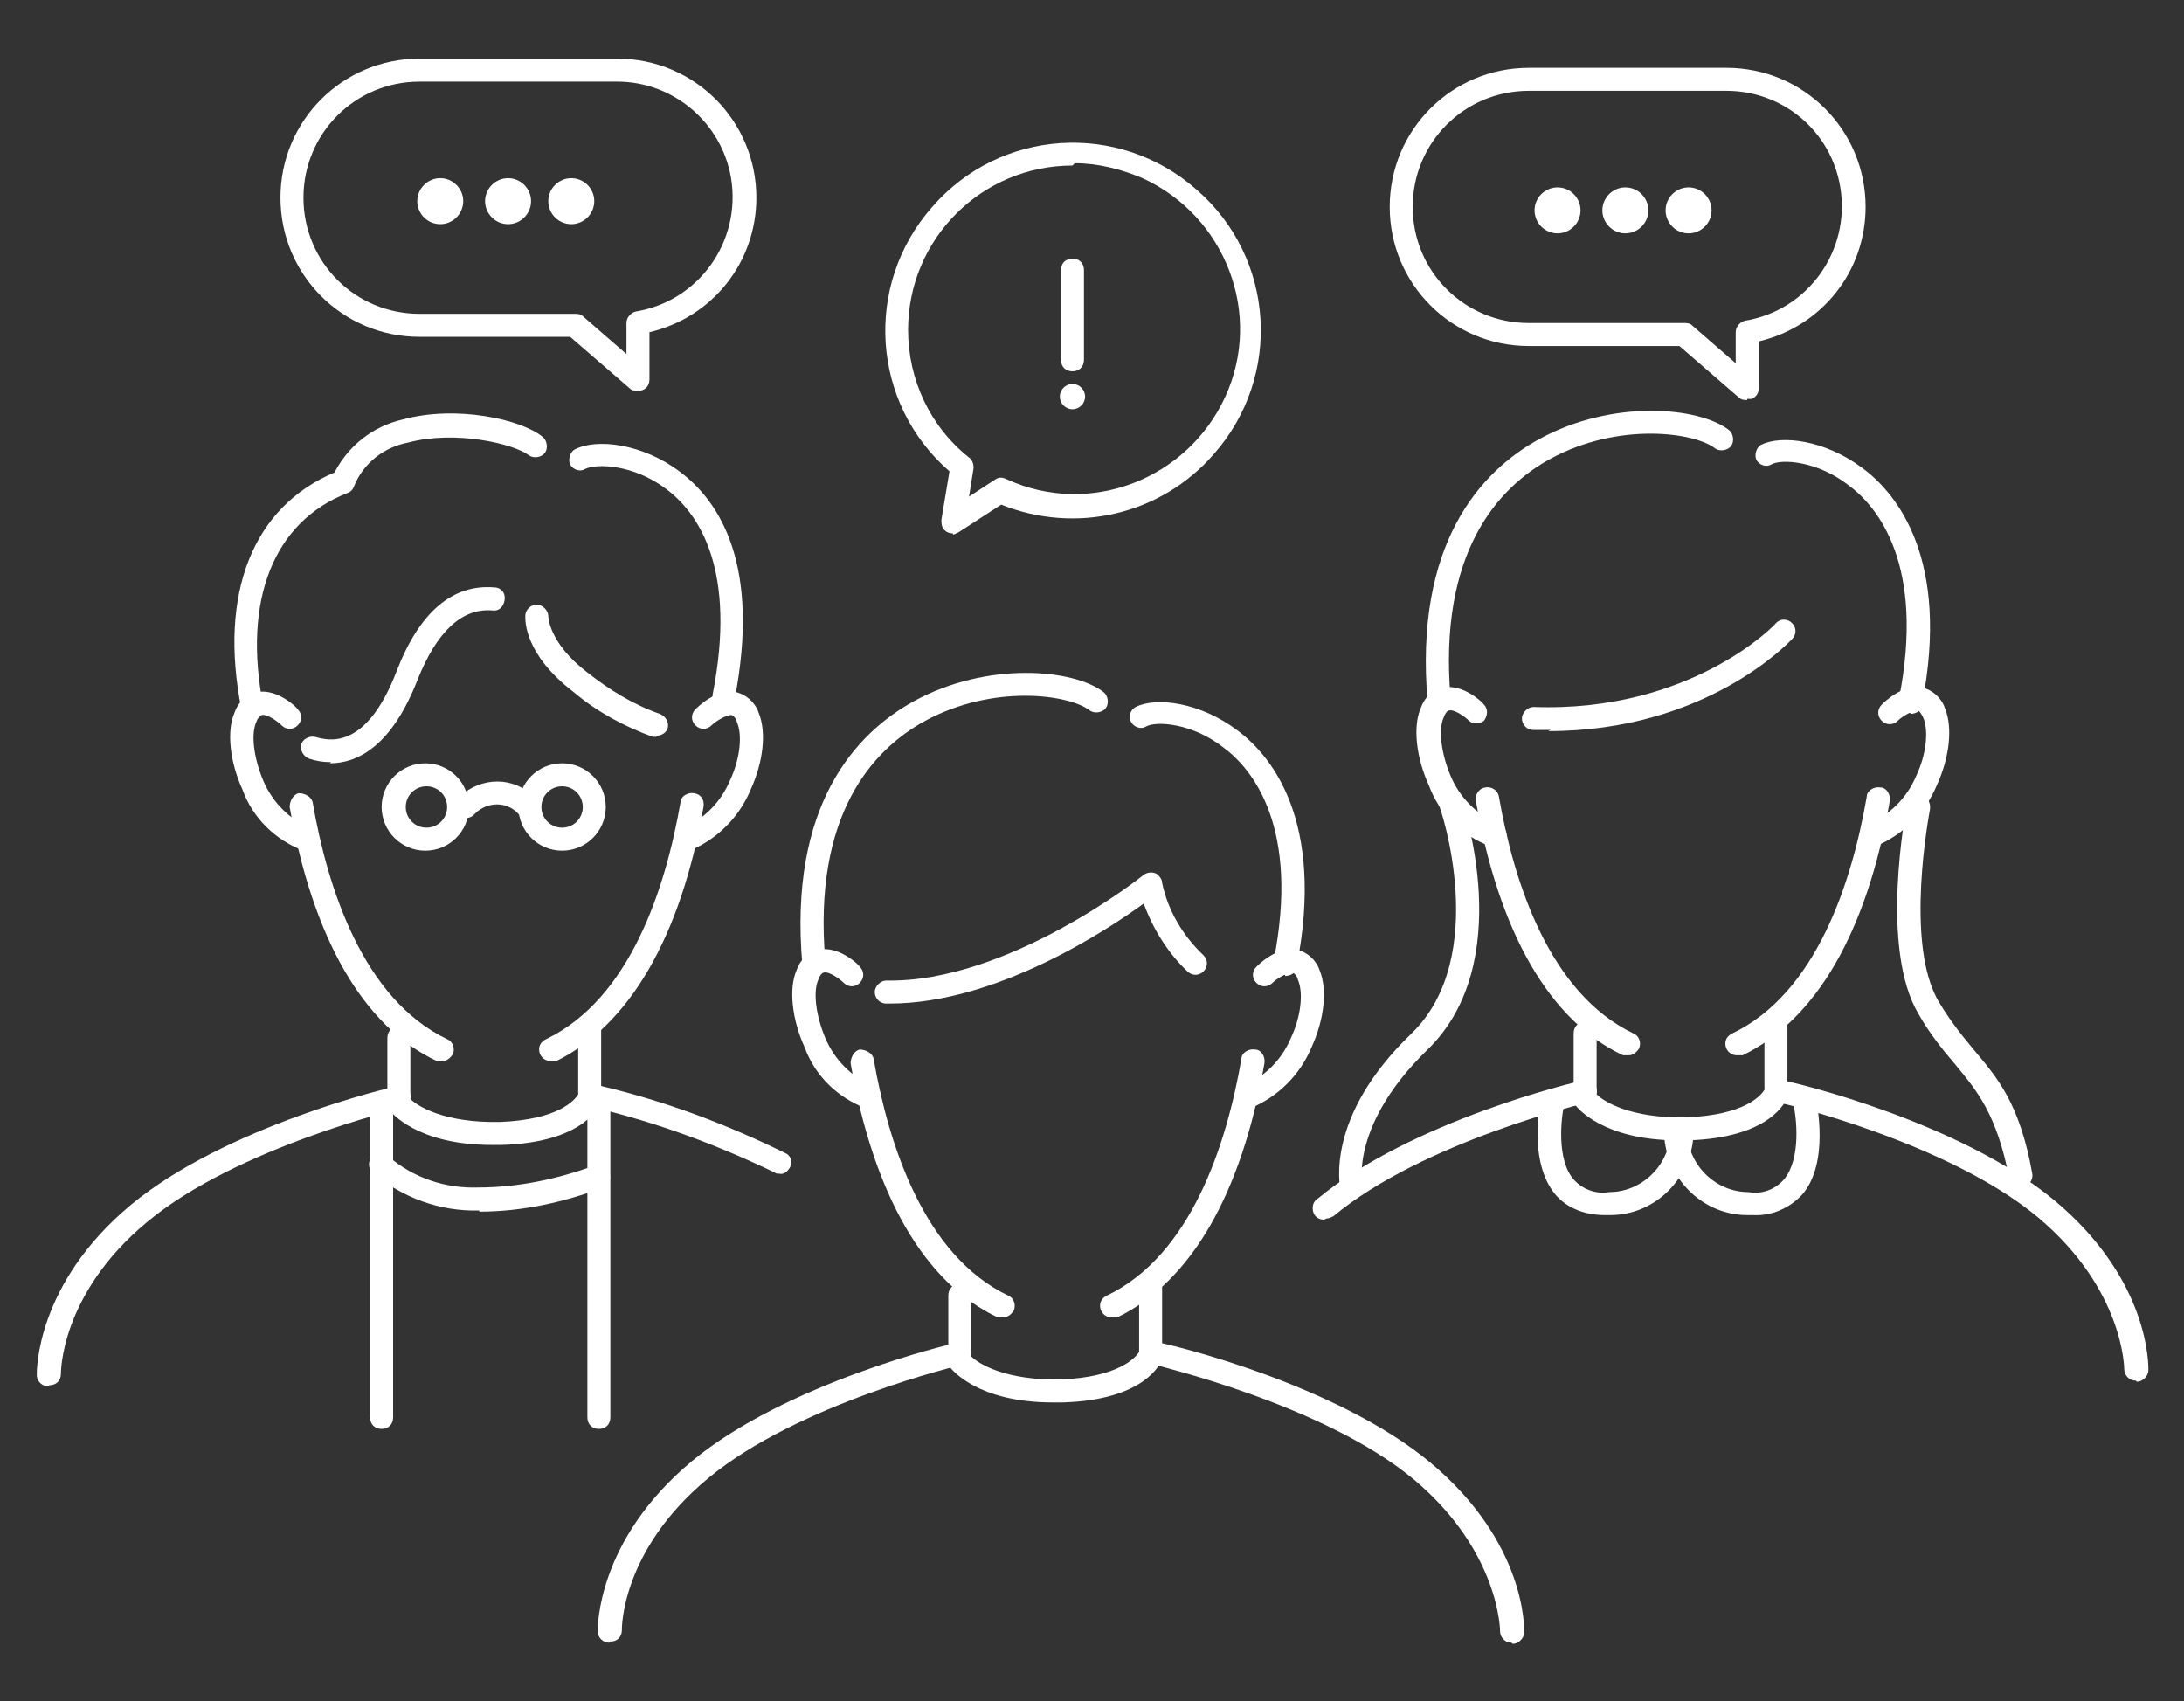 <?xml version="1.0" encoding="UTF-8"?>
<svg xmlns="http://www.w3.org/2000/svg" version="1.1" viewBox="0 0 190 148">
  <rect x="0" y="0" width="190" height="148" fill="#333333" stroke="none"/>
  <defs>
    <style>
      .cls-1 {
        fill: #fff;
      }
    </style>
  </defs>
  <!-- Generator: Adobe Illustrator 28.7.9, SVG Export Plug-In . SVG Version: 1.2.0 Build 218)  -->
  <g>
    <g id="_レイヤー_1" data-name="レイヤー_1">
      <g id="_グループ_88" data-name="グループ_88">
        <path id="_パス_231" data-name="パス_231" class="cls-1" d="M87.2,114.6c-.1,0-.3,0-.4,0-6.4-3-10.8-10.7-12.8-22.1,0-.5.3-1.1.8-1.2.5,0,1.1.3,1.2.8,1.3,7.5,4.4,17.1,11.7,20.6.5.2.7.8.5,1.3-.2.3-.5.6-.9.6"/>
        <path id="_パス_232" data-name="パス_232" class="cls-1" d="M75.6,96.4c-.1,0-.2,0-.3,0-2.4-.9-4.4-2.8-5.3-5.3-1.1-2.4-1.4-5.1-.7-6.7.3-.9,1-1.6,2-1.8,1.7-.3,3.4,1.3,3.5,1.5.4.4.4,1,0,1.4s-1,.4-1.4,0h0c-.4-.4-1.3-1-1.7-.9-.2,0-.4.3-.5.6-.5,1.1-.2,3.2.6,5.1.8,1.9,2.3,3.4,4.2,4.2.5.2.8.7.6,1.3-.1.4-.5.7-.9.7"/>
        <path id="_パス_233" data-name="パス_233" class="cls-1" d="M96.7,114.6c-.6,0-1-.5-1-1,0-.4.2-.7.6-.9,7.3-3.5,10.4-13.1,11.7-20.6,0-.5.6-.9,1.2-.8.5,0,.9.6.8,1.2-2,11.4-6.4,19-12.8,22.1-.1,0-.3,0-.4,0"/>
        <path id="_パス_234" data-name="パス_234" class="cls-1" d="M108.4,96.4c-.6,0-1-.4-1-1,0-.4.3-.8.7-.9,1.9-.8,3.4-2.3,4.2-4.2.9-1.9,1.1-4,.6-5.1,0-.2-.3-.6-.5-.6-.4,0-1.3.5-1.7.9-.4.4-1,.4-1.4,0-.4-.4-.4-1,0-1.4h0c.2-.2,1.8-1.8,3.5-1.5.9.2,1.7.9,2,1.8.7,1.7.4,4.3-.7,6.7-1,2.4-2.9,4.3-5.3,5.3-.1,0-.2,0-.3,0"/>
        <path id="_パス_235" data-name="パス_235" class="cls-1" d="M70.8,84.8c-.5,0-1-.4-1-.9-1.2-13.8,4.6-20.1,9.7-22.9,6.4-3.5,13.9-2.8,16.5-.8.4.3.5,1,.2,1.4-.3.4-1,.5-1.4.2-1.8-1.4-8.4-2.3-14.3.9-4.6,2.5-9.8,8.2-8.7,20.9,0,.6-.4,1-.9,1.1h0"/>
        <path id="_パス_236" data-name="パス_236" class="cls-1" d="M111.8,84.8c0,0-.1,0-.2,0-.5-.1-.9-.6-.8-1.2,2.3-11.6-1.8-16.7-4.4-18.6-2.7-2.1-5.8-2.3-6.7-1.8-.5.3-1.1,0-1.3-.4-.3-.5,0-1.1.4-1.3h0c1.8-.9,5.6-.4,8.8,2,3,2.2,7.7,7.9,5.2,20.6,0,.5-.5.8-1,.8"/>
        <path id="_パス_237" data-name="パス_237" class="cls-1" d="M91.6,122c-6.6,0-8.8-2.9-8.9-3-.1-.2-.2-.4-.2-.6v-5.7c0-.6.4-1,1-1s1,.4,1,1v5.3c.6.6,2.9,2.1,7.8,2,5-.2,6.5-1.9,6.8-2.4v-5.6c0-.6.4-1,1-1s1,.4,1,1v5.9c0,.1,0,.2,0,.3-.1.4-1.5,3.6-8.7,3.8-.3,0-.5,0-.8,0"/>
        <path id="_パス_238" data-name="パス_238" class="cls-1" d="M131.5,142.9h0c-.6,0-1-.5-1-1,0,0,0-6.9-7.5-13.2-7.8-6.5-22.1-9.8-22.2-9.9-.5-.1-.9-.7-.7-1.2.1-.5.7-.9,1.2-.7.6.1,14.9,3.5,23.1,10.3,8.4,7,8.2,14.5,8.2,14.8,0,.5-.5,1-1,1"/>
        <path id="_パス_239" data-name="パス_239" class="cls-1" d="M53,142.9c-.5,0-1-.4-1-1,0-.3-.1-7.9,8.2-14.8,8.2-6.8,22.5-10.2,23.1-10.3.5-.1,1.1.2,1.2.7.1.5-.2,1.1-.7,1.2-.1,0-14.4,3.4-22.2,9.9-7.6,6.3-7.5,13.1-7.5,13.2,0,.6-.4,1-1,1h0Z"/>
        <path id="_パス_240" data-name="パス_240" class="cls-1" d="M77.4,87.3h-.3c-.6,0-1-.5-1-1,0,0,0,0,0,0,0-.5.5-1,1-1,10.6.2,22.3-9.1,22.4-9.2.4-.3,1.1-.3,1.4.2.1.1.2.3.2.5.5,2.4,1.8,4.6,3.6,6.3.4.4.4,1,0,1.4-.4.4-1,.4-1.4,0-1.7-1.6-3-3.7-3.8-5.9-3.3,2.4-12.9,8.7-22.1,8.7"/>
        <path id="_パス_241" data-name="パス_241" class="cls-1" d="M141.6,91.8c-.1,0-.3,0-.4,0-6.4-3-10.8-10.7-12.8-22.1-.1-.5.2-1.1.8-1.2.5-.1,1.1.2,1.2.8,0,0,0,0,0,0,1.3,7.5,4.4,17.1,11.7,20.6.5.2.7.8.5,1.3-.2.3-.5.6-.9.6"/>
        <path id="_パス_242" data-name="パス_242" class="cls-1" d="M129.9,73.6c-.1,0-.2,0-.3,0-2.4-.9-4.4-2.8-5.3-5.3-1.1-2.4-1.4-5.1-.7-6.7.3-.9,1-1.6,2-1.8,1.7-.3,3.4,1.3,3.5,1.5.4.4.3,1,0,1.4-.4.3-1,.3-1.3,0-.4-.4-1.3-1-1.7-.9-.2,0-.4.3-.5.6-.5,1.1-.2,3.2.6,5.1.8,1.9,2.3,3.4,4.2,4.2.5.2.8.7.6,1.3-.1.4-.5.7-.9.7"/>
        <path id="_パス_243" data-name="パス_243" class="cls-1" d="M151.1,91.8c-.6,0-1-.5-1-1,0-.4.2-.7.6-.9,7.3-3.5,10.4-13.1,11.7-20.6,0-.5.6-.9,1.2-.8.5,0,.9.6.8,1.2-2,11.4-6.4,19-12.8,22.1-.1,0-.3,0-.4,0"/>
        <path id="_パス_244" data-name="パス_244" class="cls-1" d="M162.8,73.6c-.6,0-1-.4-1-1,0-.4.3-.8.7-.9,1.9-.8,3.4-2.3,4.2-4.2.9-1.9,1.1-4,.6-5.1-.1-.2-.3-.6-.5-.6-.4,0-1.3.5-1.7.9-.4.4-1,.4-1.4,0-.4-.4-.4-1,0-1.4.2-.2,1.8-1.8,3.5-1.5.9.2,1.7.9,2,1.8.7,1.7.4,4.3-.7,6.7-1,2.4-2.9,4.3-5.3,5.3-.1,0-.2,0-.3,0"/>
        <path id="_パス_245" data-name="パス_245" class="cls-1" d="M125.2,62c-.5,0-1-.4-1-.9-1.2-13.8,4.6-20.1,9.7-22.9,6.4-3.5,13.9-2.8,16.5-.8.4.3.5,1,.2,1.4-.3.4-1,.5-1.4.2-1.8-1.4-8.4-2.3-14.3.9-4.6,2.5-9.8,8.2-8.7,20.9,0,.6-.4,1-.9,1.1h0"/>
        <path id="_パス_246" data-name="パス_246" class="cls-1" d="M166.2,62c0,0-.1,0-.2,0-.5-.1-.9-.6-.8-1.2,2.3-11.6-1.8-16.7-4.4-18.6-2.7-2.1-5.8-2.3-6.7-1.8-.5.3-1.1,0-1.3-.4s0-1.1.4-1.3c1.8-.9,5.6-.4,8.8,2,3,2.2,7.7,7.9,5.2,20.6,0,.5-.5.8-1,.8"/>
        <path id="_パス_247" data-name="パス_247" class="cls-1" d="M146,99.2c-6.6,0-8.8-2.9-8.9-3-.1-.2-.2-.4-.2-.6v-5.7c0-.6.4-1,1-1s1,.4,1,1v5.3c.6.6,2.9,2.1,7.8,2,5.1-.2,6.5-1.9,6.8-2.4v-5.6c0-.6.4-1,1-1s1,.4,1,1v5.9c0,.1,0,.2,0,.3-.1.4-1.5,3.6-8.7,3.8-.3,0-.5,0-.8,0"/>
        <path id="_パス_248" data-name="パス_248" class="cls-1" d="M185.8,120.1h0c-.6,0-1-.5-1-1,0,0,0,0,0,0,0,0,0-6.9-7.5-13.2-7.8-6.5-22.1-9.9-22.2-9.9-.5-.1-.9-.7-.7-1.2.1-.5.7-.9,1.2-.7h0c.6.1,14.9,3.5,23.1,10.3,8.4,7,8.2,14.5,8.2,14.8,0,.5-.5,1-1,1"/>
        <path id="_パス_249" data-name="パス_249" class="cls-1" d="M115.2,106.1c-.6,0-1-.4-1-1,0-.3.1-.6.4-.8,8.2-6.8,22.5-10.2,23.1-10.3.5-.1,1.1.2,1.2.7.1.5-.2,1.1-.7,1.2-.1,0-14.4,3.4-22.2,9.9-.2.1-.4.2-.6.2"/>
        <path id="_パス_250" data-name="パス_250" class="cls-1" d="M117.6,104.3c-.5,0-.9-.3-1-.8,0-.3-1.4-6.3,6.2-13.6,6.9-6.7,2.5-19.7,2.4-19.8-.2-.5,0-1.1.6-1.3s1.1,0,1.3.6h0c.2.6,4.9,14.3-2.9,21.9-6.7,6.5-5.7,11.6-5.7,11.8.1.5-.2,1.1-.8,1.2,0,0-.1,0-.2,0"/>
        <path id="_パス_251" data-name="パス_251" class="cls-1" d="M175.8,103.3c-.5,0-.9-.3-1-.8-1.1-5.6-2.8-7.6-4.7-9.9-1.2-1.4-2.3-2.8-3.2-4.4-3.4-5.7-1.1-17.7-1-18.2,0-.5.6-.9,1.2-.8.5,0,.9.6.8,1.2,0,0,0,0,0,0,0,.1-2.3,11.7.8,16.8.9,1.5,1.9,2.8,3,4.1,2,2.4,4,4.6,5.1,10.8.1.5-.3,1.1-.8,1.2,0,0-.1,0-.2,0"/>
        <path id="_パス_252" data-name="パス_252" class="cls-1" d="M134.9,63.5c-.5,0-1,0-1.5,0-.6,0-1-.5-1-1s.5-1,1-1c13.7.5,21.1-7.2,21.1-7.3.4-.4,1-.4,1.4,0,.4.4.4,1,0,1.4-.3.3-7.5,8-21.2,8"/>
        <path id="_パス_253" data-name="パス_253" class="cls-1" d="M139.6,105.7c-1.7,0-3.3-.6-4.3-1.8-2.4-2.9-1.3-8.1-1.2-8.3.1-.5.7-.9,1.2-.8.5.1.9.7.8,1.2-.3,1.2-.7,4.9.8,6.6.8.9,2,1.3,3.1,1.1,2.7,0,5-2.1,5.3-4.8,0-.6.5-1,1.1-.9.6,0,1,.5.9,1.1,0,0,0,0,0,0-.4,3.7-3.5,6.6-7.2,6.6-.1,0-.3,0-.4,0"/>
        <path id="_パス_254" data-name="パス_254" class="cls-1" d="M152.4,105.7c-.1,0-.3,0-.4,0-3.7,0-6.8-2.9-7.2-6.6,0-.6.4-1,.9-1.1.5,0,1,.4,1.1.9.3,2.7,2.6,4.8,5.3,4.8,1.2.2,2.3-.2,3.1-1.1,1.5-1.8,1.1-5.4.8-6.6-.1-.5.2-1.1.8-1.2.5-.1,1.1.2,1.2.8h0c0,.2,1.2,5.5-1.2,8.3-1.1,1.2-2.7,1.9-4.3,1.8"/>
        <path id="_パス_255" data-name="パス_255" class="cls-1" d="M38.4,92.3c-.1,0-.3,0-.4,0-6.4-3-10.8-10.7-12.8-22.1,0-.5.3-1.1.8-1.2.5,0,1.1.3,1.2.8,1.3,7.5,4.4,17.1,11.7,20.6.5.2.7.8.5,1.3-.2.3-.5.6-.9.6"/>
        <path id="_パス_256" data-name="パス_256" class="cls-1" d="M26.7,74c-.1,0-.2,0-.3,0-2.4-.9-4.4-2.8-5.3-5.3-1.1-2.4-1.4-5.1-.7-6.7.3-.9,1-1.6,2-1.8,1.7-.3,3.4,1.3,3.5,1.5.4.4.4,1,0,1.4-.4.4-1,.4-1.4,0-.4-.4-1.3-1-1.7-.9-.2,0-.4.3-.5.6-.5,1.1-.2,3.2.6,5.1.8,1.9,2.3,3.4,4.2,4.2.5.2.8.7.6,1.3-.1.4-.5.7-.9.7"/>
        <path id="_パス_257" data-name="パス_257" class="cls-1" d="M47.9,92.3c-.6,0-1-.5-1-1,0-.4.2-.7.6-.9,7.3-3.5,10.4-13.1,11.7-20.6,0-.5.6-.9,1.2-.8s.9.6.8,1.2c-2,11.4-6.5,19-12.8,22.1-.1,0-.3,0-.4,0"/>
        <path id="_パス_258" data-name="パス_258" class="cls-1" d="M59.6,74c-.6,0-1-.4-1-1,0-.4.3-.8.7-.9,1.9-.8,3.4-2.3,4.2-4.2.9-1.9,1.1-4,.6-5.1,0-.2-.3-.6-.5-.6-.4,0-1.3.5-1.7.9-.4.4-1,.4-1.4,0s-.4-1,0-1.4c.2-.2,1.8-1.8,3.5-1.5.9.2,1.7.9,2,1.8.7,1.7.4,4.3-.7,6.7-1,2.4-2.9,4.3-5.3,5.3-.1,0-.2,0-.3,0"/>
        <path id="_パス_259" data-name="パス_259" class="cls-1" d="M22,62.5c-.5,0-.9-.3-1-.8-2-10.1,1-17.6,8.1-20.6,1.2-2.3,3.3-4,5.9-4.6,4.7-1.3,10.4,0,12.2,1.5.4.3.5,1,.2,1.4s-1,.5-1.4.2h0c-1.3-1-6.4-2.2-10.5-1.1-2.1.4-3.9,1.8-4.7,3.8-.1.3-.3.5-.6.6-6.4,2.5-9.1,9.3-7.3,18.5.1.5-.2,1.1-.8,1.2,0,0-.1,0-.2,0"/>
        <path id="_パス_260" data-name="パス_260" class="cls-1" d="M63,61.6c0,0-.1,0-.2,0-.5-.1-.9-.6-.8-1.2,2.1-10.7-1.1-15.7-4.1-17.9-2.8-2.1-6-2.2-7-1.7-.5.3-1.1,0-1.3-.4s0-1.1.4-1.3c1.9-1,5.9-.5,9.1,1.9,3.5,2.6,7.1,8.1,4.8,19.9,0,.5-.5.8-1,.8"/>
        <path id="_パス_261" data-name="パス_261" class="cls-1" d="M42.8,99.6c-6.6,0-8.8-2.9-8.9-3-.1-.2-.2-.4-.2-.6v-5.7c0-.6.4-1,1-1,.6,0,1,.4,1,1v5.3c.6.6,2.9,2.1,7.8,2,5.1-.2,6.5-1.9,6.8-2.4v-5.6c0-.6.4-1,1-1s1,.4,1,1v5.9c0,.1,0,.2,0,.3-.1.4-1.5,3.6-8.7,3.8-.3,0-.5,0-.8,0"/>
        <path id="_パス_262" data-name="パス_262" class="cls-1" d="M67.8,102.1c-.2,0-.3,0-.4-.1-5-2.4-10.1-4.3-15.5-5.6-.5-.1-.9-.7-.7-1.2.1-.5.7-.9,1.2-.7,5.5,1.3,10.8,3.3,15.9,5.8.5.2.7.8.4,1.3-.2.3-.5.6-.9.5"/>
        <path id="_パス_263" data-name="パス_263" class="cls-1" d="M4.2,120.6c-.5,0-1-.4-1-1,0-.3-.1-7.9,8.2-14.8,8.2-6.8,22.5-10.2,23.1-10.3.5-.1,1.1.2,1.2.7.1.5-.2,1.1-.7,1.2h0c-.1,0-14.4,3.4-22.2,9.9-7.6,6.3-7.5,13.2-7.5,13.2,0,.6-.4,1-1,1h0Z"/>
        <path id="_パス_264" data-name="パス_264" class="cls-1" d="M33.2,124.3c-.6,0-1-.4-1-1v-27.2c0-.6.4-1,1-1s1,.4,1,1v27.2c0,.6-.4,1-1,1"/>
        <path id="_パス_265" data-name="パス_265" class="cls-1" d="M52.1,124.3c-.6,0-1-.4-1-1v-27.2c0-.6.4-1,1-1s1,.4,1,1v27.2c0,.6-.4,1-1,1"/>
        <path id="_パス_266" data-name="パス_266" class="cls-1" d="M41.7,105.3c-3.4.1-6.7-1.1-9.3-3.3-.4-.4-.4-1,0-1.4s1-.4,1.4,0c2.2,1.9,5,2.8,7.8,2.7,3.4,0,6.8-.7,10.1-1.9.5-.2,1.1,0,1.3.6.2.5,0,1.1-.5,1.3-3.5,1.3-7.1,2.1-10.8,2.1"/>
        <path id="_パス_267" data-name="パス_267" class="cls-1" d="M28.8,66.3c-.7,0-1.3-.1-1.9-.3-.5-.2-.8-.7-.7-1.2s.7-.8,1.2-.7c1.1.3,4.4,1.3,7.1-5.7,2-5.2,4.9-7.6,8.5-7.3.6,0,1,.5.9,1.1s-.5,1-1.1.9c-2.6-.2-4.8,1.8-6.5,6.1-2.2,5.6-5.1,7.2-7.6,7.2"/>
        <path id="_パス_268" data-name="パス_268" class="cls-1" d="M57.1,64.1c0,0-.2,0-.3,0-2.5-.9-4.9-2.2-6.9-3.9-4.3-3.3-4.2-6.2-4.2-6.6,0-.6.5-1,1-1s1,.5,1,1h0c0,0,0,2.3,3.4,4.9,1.9,1.5,4,2.8,6.3,3.6.5.2.8.7.7,1.2-.1.4-.5.7-1,.7"/>
        <path id="_パス_269" data-name="パス_269" class="cls-1" d="M37,74c-2.1,0-3.8-1.7-3.8-3.8,0-2.1,1.7-3.8,3.8-3.8,2.1,0,3.8,1.7,3.8,3.8,0,2.1-1.7,3.8-3.8,3.8M37.1,68.4c-1,0-1.8.8-1.8,1.8,0,1,.8,1.8,1.8,1.8,1,0,1.8-.8,1.8-1.8,0-1-.8-1.8-1.8-1.8"/>
        <path id="_パス_270" data-name="パス_270" class="cls-1" d="M48.9,74c-2.1,0-3.8-1.7-3.8-3.8s1.7-3.8,3.8-3.8,3.8,1.7,3.8,3.8c0,2.1-1.7,3.8-3.8,3.8M48.9,68.4c-1,0-1.8.8-1.8,1.8s.8,1.8,1.8,1.8,1.8-.8,1.8-1.8c0-1-.8-1.8-1.8-1.8"/>
        <path id="_パス_271" data-name="パス_271" class="cls-1" d="M45.9,71.2c-.3,0-.6-.1-.8-.4-1-1.1-2.7-1.1-3.8,0,0,0,0,0,0,0-.3.4-1,.5-1.4.2-.4-.3-.5-1-.2-1.4,1.7-1.9,4.6-2.2,6.5-.5.2.1.3.3.5.5.3.4.2,1.1-.2,1.4-.2.1-.4.2-.6.2"/>
        <path id="_パス_272" data-name="パス_272" class="cls-1" d="M55.5,34c-.2,0-.5,0-.7-.2l-5.2-4.5h-13.1c-6.7,0-12.1-5.4-12.1-12.1s5.4-12.1,12.1-12.1h17.2c6.7,0,12.1,5.4,12.1,12.1,0,5.6-3.8,10.4-9.3,11.7v4.1c0,.6-.4,1-1,1M36.5,7.1c-5.6,0-10.1,4.5-10.1,10.1s4.5,10.1,10.1,10.1h13.5c.2,0,.5,0,.7.2l3.8,3.3v-2.7c0-.5.4-.9.8-1,5.5-.9,9.2-6.1,8.3-11.6-.8-4.8-5-8.4-9.9-8.4h-17.2Z"/>
        <path id="_パス_273" data-name="パス_273" class="cls-1" d="M152,34.8c-.2,0-.5,0-.7-.2l-5.2-4.5h-13.1c-6.7,0-12.1-5.4-12.1-12.1,0-6.7,5.4-12.1,12.1-12.1,0,0,0,0,0,0h17.2c6.7,0,12.1,5.4,12.1,12.1,0,5.6-3.8,10.4-9.3,11.7v4.1c0,.4-.2.7-.6.9-.1,0-.3,0-.4,0M133,7.9c-5.6,0-10.1,4.5-10.1,10.1s4.5,10.1,10.1,10.1h13.5c.2,0,.5,0,.7.2l3.8,3.3v-2.7c0-.5.4-.9.8-1,5.5-.9,9.2-6.1,8.3-11.6-.8-4.9-5-8.4-9.9-8.4h-17.2Z"/>
        <path id="_パス_274" data-name="パス_274" class="cls-1" d="M82.9,46.4c-.6,0-1-.4-1-1,0,0,0-.1,0-.2l.7-4.2c-6.8-5.9-7.5-16.2-1.5-23,5.9-6.8,16.2-7.5,23-1.5,6.8,5.9,7.5,16.2,1.5,23-4.6,5.3-12,7-18.5,4.4l-3.7,2.4c-.2.1-.4.2-.5.2M93.3,14.4c-7.9,0-14.3,6.4-14.3,14.3,0,4.3,1.9,8.4,5.3,11.1.3.2.4.6.4.9l-.4,2.5,2.3-1.5c.3-.2.6-.2,1,0,7.2,3.3,15.7,0,19-7.2,3.3-7.2,0-15.7-7.2-19-1.9-.8-3.9-1.3-5.9-1.3"/>
        <path id="_パス_275" data-name="パス_275" class="cls-1" d="M93.3,32.3c-.6,0-1-.4-1-1v-7.8c0-.6.4-1,1-1s1,.4,1,1v7.8c0,.6-.4,1-1,1"/>
        <path id="_パス_276" data-name="パス_276" class="cls-1" d="M94.4,34.5c0,.6-.5,1.1-1.1,1.1s-1.1-.5-1.1-1.1.5-1.1,1.1-1.1h0c.6,0,1.1.5,1.1,1.1"/>
        <path id="_パス_277" data-name="パス_277" class="cls-1" d="M40.3,17.5c0,1.1-.9,2-2,2s-2-.9-2-2,.9-2,2-2,2,.9,2,2h0"/>
        <path id="_パス_278" data-name="パス_278" class="cls-1" d="M46.2,17.5c0,1.1-.9,2-2,2s-2-.9-2-2,.9-2,2-2,2,.9,2,2h0"/>
        <path id="_パス_279" data-name="パス_279" class="cls-1" d="M51.7,17.5c0,1.1-.9,2-2,2s-2-.9-2-2c0-1.1.9-2,2-2,1.1,0,2,.9,2,2h0"/>
        <path id="_パス_280" data-name="パス_280" class="cls-1" d="M137.5,18.3c0,1.1-.9,2-2,2s-2-.9-2-2,.9-2,2-2,2,.9,2,2h0"/>
        <path id="_パス_281" data-name="パス_281" class="cls-1" d="M143.4,18.3c0,1.1-.9,2-2,2-1.1,0-2-.9-2-2,0-1.1.9-2,2-2h0c1.1,0,2,.9,2,2"/>
        <path id="_パス_282" data-name="パス_282" class="cls-1" d="M148.9,18.3c0,1.1-.9,2-2,2s-2-.9-2-2,.9-2,2-2,2,.9,2,2h0"/>
      </g>
    </g>
  </g>
</svg>